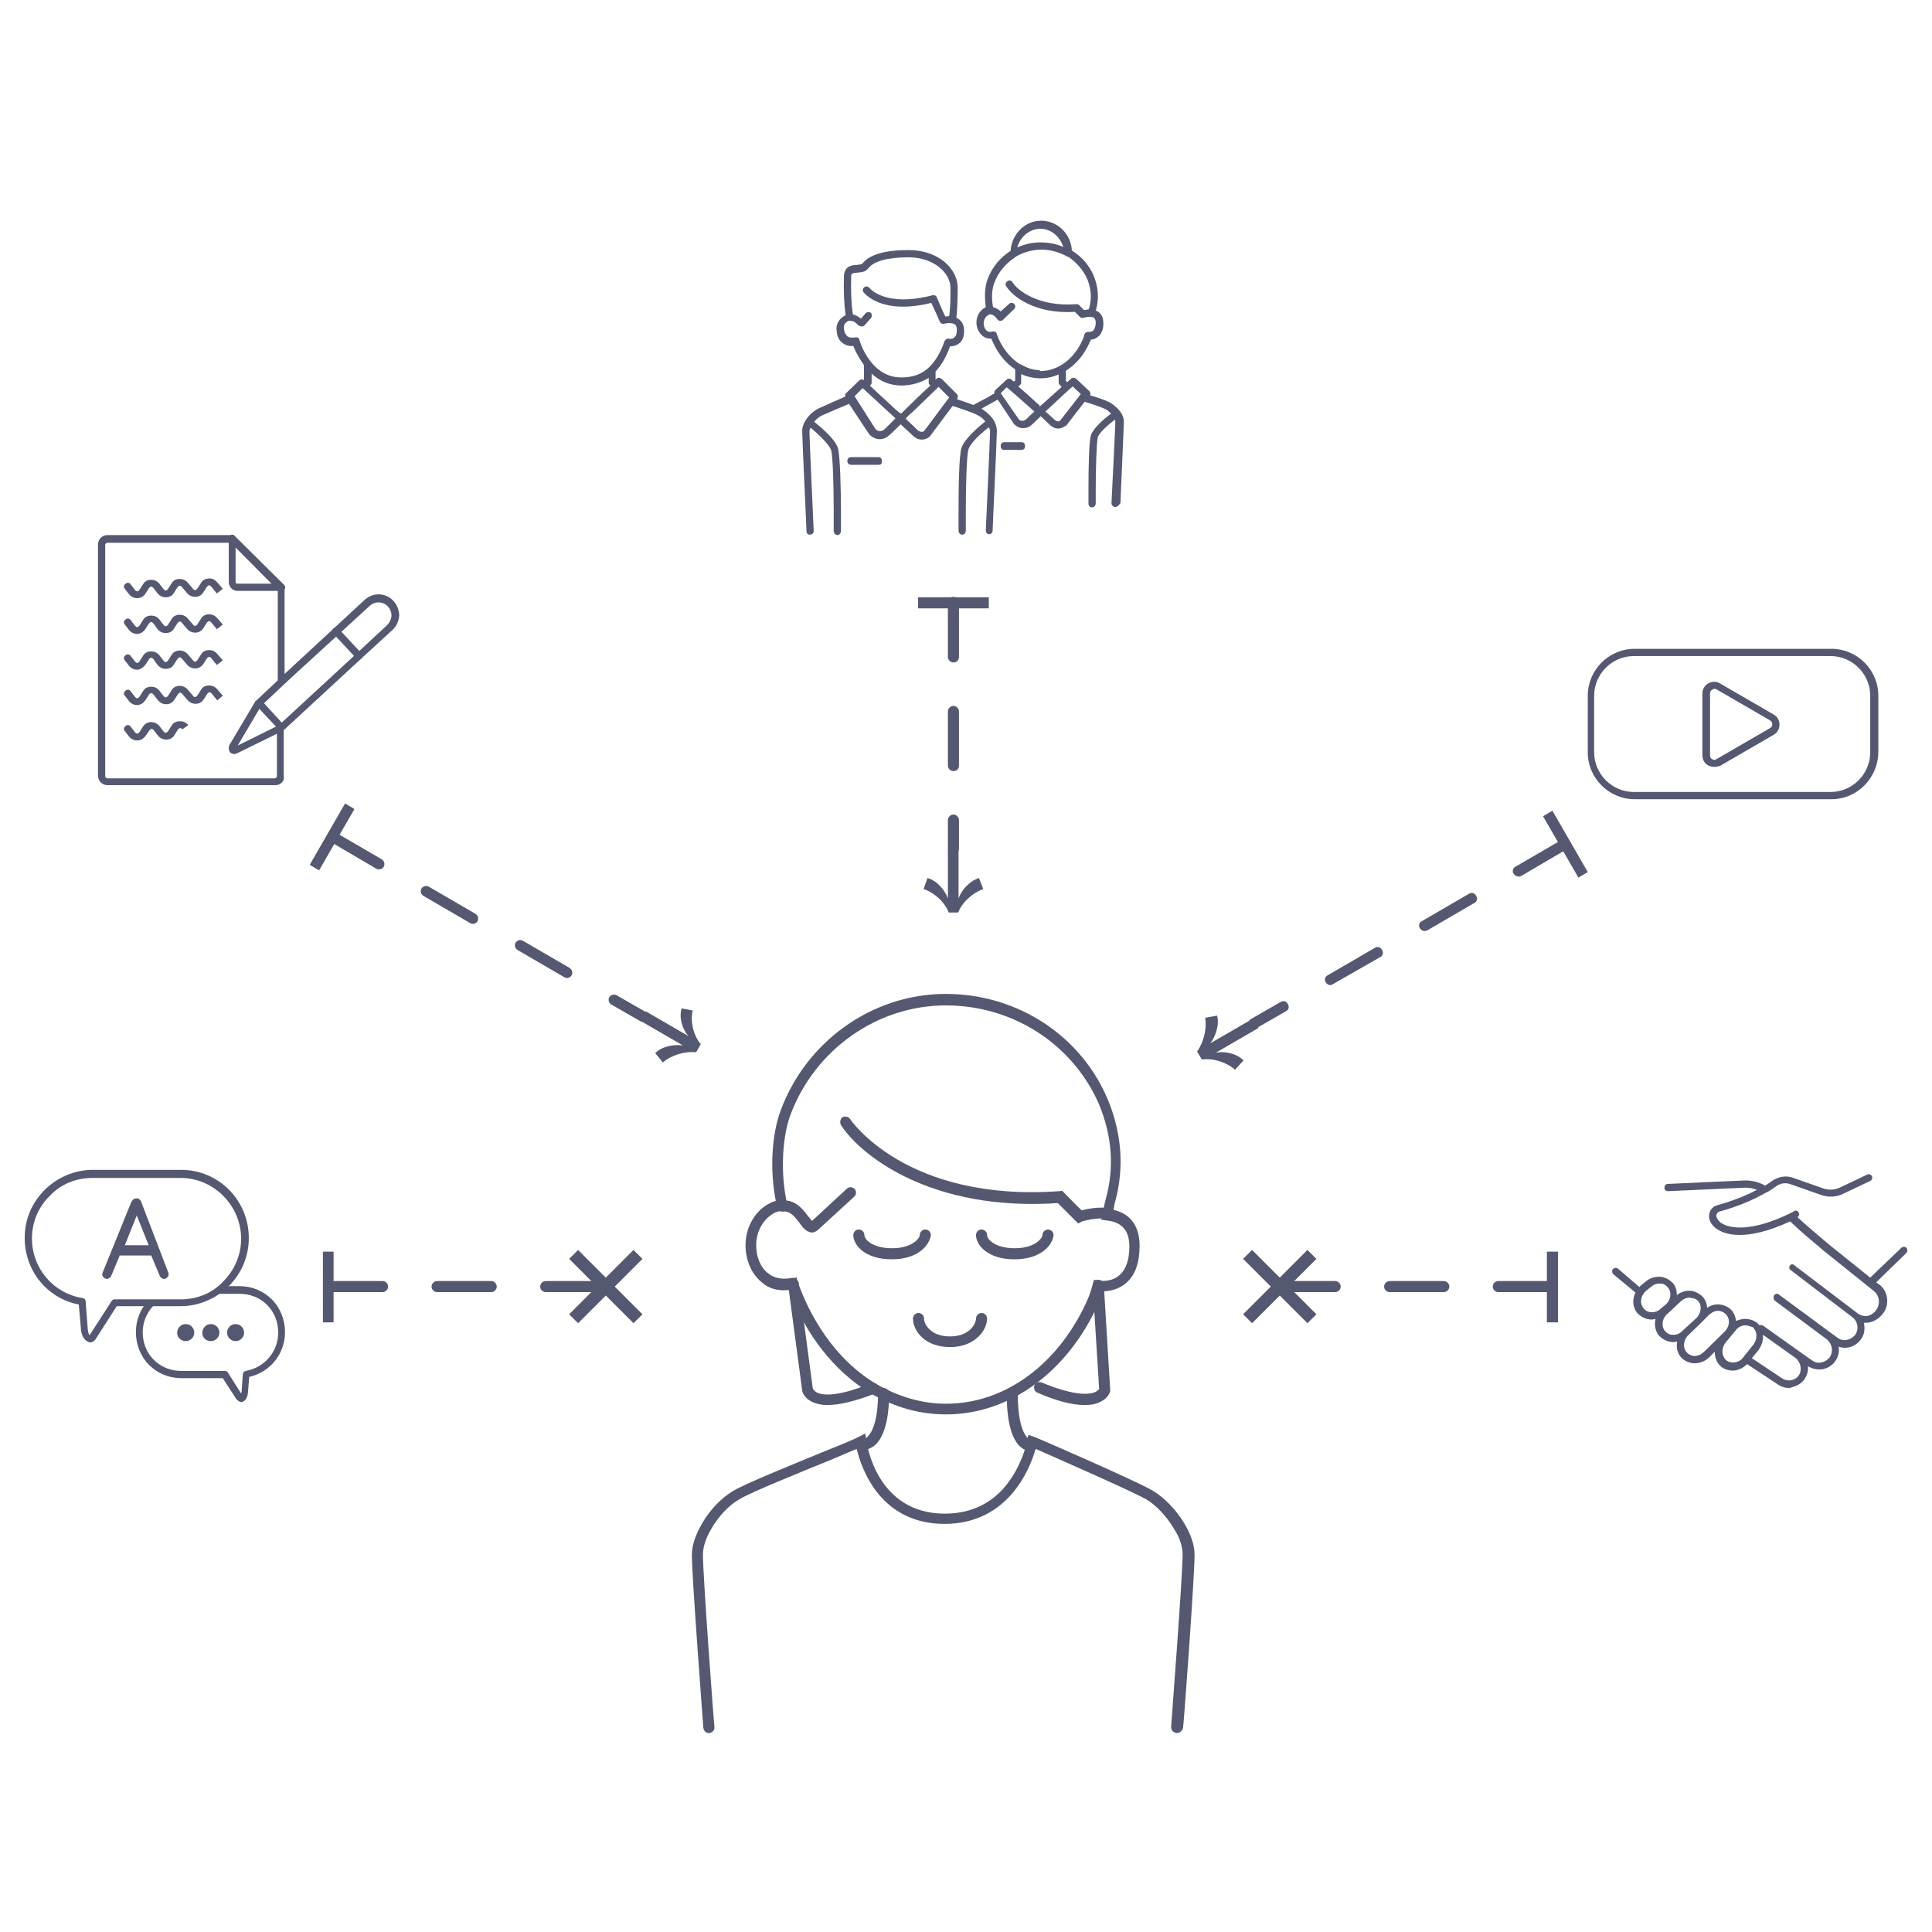 <?xml version="1.0" encoding="utf-8"?>
<!-- Generator: Adobe Illustrator 24.3.0, SVG Export Plug-In . SVG Version: 6.00 Build 0)  -->
<svg version="1.1" id="Layer_1" xmlns="http://www.w3.org/2000/svg" xmlns:xlink="http://www.w3.org/1999/xlink" x="0px" y="0px"
	 viewBox="0 0 453.5 453.5" style="enable-background:new 0 0 453.5 453.5;" xml:space="preserve">
<style type="text/css">
	.st0{fill:#545871;}
</style>
<path class="st0" d="M261.8,119C261.7,119,261.7,119,261.8,119c-0.5,0-0.9-0.4-0.9-0.9c0-0.2,0.9-17.7,0.9-19c0-0.2,0-0.3-0.1-0.6
	c-1.6,1.2-3.7,3.1-4,4.1c-0.3,1.1-0.5,7.4-0.5,12.2c0,1.3,0,2.5,0,3.4c0,0.4-0.3,0.9-0.9,0.9c-0.4,0-0.8-0.3-0.8-0.9
	c0-0.2,0-1.6,0-3.7c0-4.3,0.1-11,0.6-12.4c0.6-1.7,3.3-4,4.7-5c-0.4-0.4-0.9-0.9-1.4-1.1c-1-0.5-3.5-1.3-4.8-1.7l-4.4,5.7L250,100
	c-0.6,0.5-2.1,1.2-3.7-0.4c-0.3-0.3-1.2-1.1-2-1.9c-0.9,0.9-1.6,1.5-2,1.9c-0.8,0.8-1.6,0.9-2.2,0.9c-1.2,0-2-0.9-2-0.9l-0.1-0.1
	l-3.8-5.7c-0.5,0.3-1.3,0.7-2,1.1c-1.2,0.7-2.5,1.4-3.1,1.7c-0.4,0.2-0.9,0-1.1-0.4c-0.2-0.4,0-0.9,0.4-1.1c0.6-0.3,1.9-1,3-1.6
	c0.8-0.4,1.4-0.9,2-1.1c-0.1-0.3,0-0.6,0.3-0.9l2.6-2.4c0.3-0.3,0.8-0.3,1.1,0l0.6,0.5l0.3-0.3v-2.6c-2.5-1.6-4.4-4.2-5.6-7.2
	c0,0,0,0-0.1,0c-0.9,0-1.6-0.3-2-0.7c-0.8-0.7-1.4-1.8-1.4-3.1c0-1.6,0.9-3,2.2-3.6c-0.3-2.2-0.3-4.7,0.4-6.5c1-2.8,3-5.2,5.4-6.7
	c0.3-4,3.4-7.1,7.2-7.1s7,3.1,7.2,7c2.3,1.4,4.2,3.6,5.2,6.1c1,2.6,1.2,5.1,0.5,7.7c0,0.1,0,0.2-0.1,0.3c1.2,0.4,1.8,1.5,1.8,3
	c0,1.4-0.4,2.4-1.2,3.1c-0.6,0.5-1.2,0.7-1.7,0.7c-0.1,0.2-0.2,0.4-0.3,0.6c-1.3,3-3.3,5.3-5.6,6.7v2.4l0.3,0.3l0.9-0.8
	c0.3-0.3,0.8-0.3,1.2,0l3.1,2.9c0.3,0.3,0.3,0.7,0.2,1c1.4,0.4,3.5,1.1,4.5,1.6c0.9,0.5,2,1.4,2.6,2.3c0.6,0.8,0.8,1.6,0.8,2.3
	c0,1.4-0.8,18.4-0.8,19.1C262.6,118.6,262.3,119,261.8,119z M245.4,96.6c0.9,0.8,1.6,1.4,2,1.8c0.7,0.7,1.2,0.5,1.4,0.4l4.9-6.3
	l-1.9-1.8l-1.9,1.7C248.6,93.6,246.9,95.2,245.4,96.6z M239.2,98.5c0.1,0.1,0.4,0.3,0.8,0.3c0.3,0,0.6-0.2,0.9-0.4
	c0.3-0.3,1-1,1.9-1.8c-2-1.8-4.4-3.9-5.9-5.2l-0.6-0.5l-1.4,1.4L239.2,98.5z M244.1,95.4L244.1,95.4c1.6-1.4,3.3-3,4.8-4.3l0.3-0.3
	l-0.4-0.4c-0.2-0.2-0.3-0.4-0.3-0.6v-1.9c-1.4,0.6-2.8,0.9-4.2,0.9c-1.6,0-3.1-0.3-4.6-1v2c0,0.3-0.1,0.4-0.3,0.6l-0.4,0.3
	c1.3,1.1,3.1,2.7,4.7,4.2c0.1,0,0.1,0.1,0.2,0.1l0.1,0.1C243.9,95.3,244,95.3,244.1,95.4z M243.9,87.1c0.1,0,0.2,0,0.3,0
	c4.2,0,8-2.9,10-7.5c0.1-0.3,0.2-0.5,0.3-0.9v-0.1c0.1-0.3,0.3-0.5,0.5-0.6c0.2-0.1,0.4-0.1,0.6-0.1s0.7,0,1-0.3
	c0.4-0.4,0.6-1.2,0.6-1.8c0-0.9-0.3-1.4-1.2-1.4c-0.8-0.1-1.7,0.2-1.7,0.2c-0.3,0.1-0.6,0-0.8-0.2c0,0-0.7-0.7-1.2-1.2
	c-9.4,0.6-14.7-3.7-16.1-6c-0.3-0.4-0.2-0.9,0.3-1.2c0.4-0.3,0.9-0.2,1.2,0.3c1,1.7,5.9,5.8,15,5.1c0.3,0,0.5,0.1,0.7,0.3
	c0.3,0.3,0.8,0.9,1.1,1.1c0.3-0.1,0.7-0.1,1.1-0.2c0-0.2,0.1-0.3,0.1-0.4c0.6-2.2,0.4-4.4-0.4-6.5c-0.9-2.2-2.6-4.1-4.5-5.4
	c-0.3,0-0.5-0.2-0.7-0.3c-1.7-0.9-3.7-1.4-5.7-1.4c-2.1,0-4.1,0.6-5.9,1.6c-0.1,0.1-0.2,0.1-0.2,0.2c-2.2,1.4-4,3.5-4.9,6
	c-0.6,1.5-0.7,3.7-0.3,5.7c0.8,0.2,1.4,0.6,1.8,1l2-1.8c0.3-0.3,0.9-0.3,1.2,0.1c0.3,0.3,0.3,0.9-0.1,1.2l-2.6,2.5
	c-0.2,0.2-0.5,0.3-0.8,0.2c-0.3-0.1-0.5-0.3-0.6-0.5c0,0-0.6-0.9-1.4-1c-0.1,0-0.3,0-0.3,0c-0.1,0-0.2,0-0.2,0.1
	c-0.7,0.3-1.2,1.1-1.2,2c0,0.7,0.3,1.4,0.7,1.7c0.3,0.3,0.7,0.3,1.1,0.3c0.1,0,0.2-0.1,0.3-0.1c0.3-0.1,0.8,0.1,0.9,0.4
	c0.1,0.1,0.1,0.2,0.1,0.3c1.1,3.1,3.1,5.5,5.4,7c0,0,0,0,0.1,0c0,0,0,0,0.1,0c1.4,0.9,3,1.4,4.6,1.4
	C243.9,87.1,243.9,87.1,243.9,87.1z M244.2,53.7c-2.5,0-4.8,1.9-5.4,4.4c1.7-0.8,3.5-1.2,5.4-1.2c1.9,0,3.7,0.3,5.4,1.1
	C248.8,55.5,246.7,53.7,244.2,53.7z M239.8,105.6h-4.1c-0.5,0-0.8-0.3-0.8-0.9c0-0.5,0.3-0.9,0.8-0.9h4.1c0.5,0,0.8,0.3,0.8,0.9
	C240.7,105.3,240.2,105.6,239.8,105.6z"/>
<path class="st0" d="M232.2,125.4c-0.5,0-0.8-0.4-0.8-0.9c0-0.3,1-21.6,1-23.3c0-0.3-0.1-0.6-0.3-0.9c-1.7,1.3-4.4,3.7-4.8,5.3
	c-0.4,1.4-0.6,8.5-0.6,14.7c0,1.5,0,3.1,0,4.3c0,0.4-0.3,0.9-0.8,0.9c-0.4,0-0.9-0.3-0.9-0.9c0-0.5,0-2.3,0-4.5
	c0-5.3,0.1-13.3,0.7-15c0.7-2.1,4.1-5,5.6-6.2c-0.6-0.7-1.3-1.2-1.9-1.5c-1.2-0.6-4.4-1.7-5.8-2.1l-5.3,7.1l-0.1,0.1
	c-0.7,0.6-2.4,1.4-4.2-0.5c-0.3-0.3-1.3-1.2-2.6-2.4c-1.1,1.1-2,2-2.5,2.4c-0.8,0.8-1.6,1.1-2.5,1.1c-1.4-0.1-2.2-1-2.3-1.1
	l-0.1-0.1l-4.7-7.1c-1.4,0.6-5,2.1-6.3,2.7c-0.7,0.3-1.4,0.9-1.9,1.5c1.5,1.2,4.9,4,5.6,6.2c0.5,1.8,0.7,9.8,0.7,15c0,2.2,0,4,0,4.5
	c0,0.4-0.4,0.9-0.8,0.9c-0.4,0-0.9-0.4-0.9-0.9c0-1.4,0-2.8,0-4.3c0-6.2-0.2-13.3-0.6-14.7c-0.5-1.5-3.2-3.9-4.8-5.3
	c-0.2,0.3-0.3,0.7-0.3,0.9c0,1.7,1,23.1,1,23.3c0,0.5-0.3,0.9-0.9,0.9c-0.5,0-0.8-0.3-0.8-0.9c0-0.9-1-21.7-1-23.4
	c0-0.9,0.3-1.8,0.9-2.7c0.8-1.2,2-2.2,3.1-2.7c1.3-0.6,4.5-2,6.1-2.7c-0.1-0.3,0-0.7,0.3-0.9l3-2.9c0.3-0.3,0.8-0.3,1.1-0.1v-3.5
	c-0.9-1.3-1.8-2.7-2.5-4.5c-0.9,0.1-1.7-0.1-2.4-0.6c-0.9-0.6-1.4-1.5-1.5-2.9c-0.3-1.6,0.7-3.1,2.1-3.7c-0.4-2.8-0.5-5.9-0.4-9.2
	c0.1-2.4,2-2.6,2.9-2.6c0.7-0.1,1.1-0.1,1.4-0.3c1.6-2.1,5.2-3.2,10.9-3.2c7.1,0,11.5,4.5,11.5,8.8c0,2.6-0.1,4.9-0.3,7.1
	c1.1,0.5,1.8,1.5,1.8,3s-0.4,2.5-1.3,3.1c-0.7,0.5-1.4,0.6-2,0.6c-0.9,2.5-2,4.4-3.4,5.9v1.9l0.2-0.2c0.3-0.3,0.8-0.3,1.2,0l3.6,3.6
	c0.3,0.3,0.3,0.8,0.1,1.1l-0.1,0.1c1.5,0.5,4.2,1.4,5.4,2c1.1,0.6,2.3,1.6,3.1,2.7c0.6,0.9,0.9,1.9,0.9,2.7c0,1.7-1,22.5-1,23.4
	C233,125.1,232.6,125.4,232.2,125.4z M212.6,98.3c1.3,1.2,2.1,2,2.5,2.4c0.9,0.9,1.5,0.7,1.8,0.5l5.9-7.9l-2.5-2.5l-0.3,0.3
	c-1.3,1.3-3.7,3.6-6,5.8c-0.1,0.1-0.2,0.2-0.3,0.2c-0.2,0.2-0.3,0.3-0.4,0.4c-0.1,0.1-0.1,0.1-0.2,0.2c0,0,0,0-0.1,0.1l-0.1,0.1
	l-0.1,0.1C212.7,98.1,212.7,98.2,212.6,98.3z M205.5,100.7c0.1,0.1,0.5,0.5,1.1,0.5c0.4,0,0.8-0.2,1.2-0.6c0.4-0.4,1.3-1.3,2.4-2.4
	c-2.8-2.6-6.4-5.9-7.7-7.1l-1.9,1.9L205.5,100.7z M211.3,96.9c0.1,0.1,0.1,0.1,0.2,0.2c2.3-2.3,5.1-5,6.9-6.6l-0.1-0.1
	c-0.2-0.2-0.3-0.3-0.3-0.6v-1.1c-1.8,1.1-3.8,1.7-6.2,1.8h-0.1c-2.6,0-5.1-0.9-7.1-2.8v2.1c0,0.3-0.1,0.4-0.3,0.6l-0.1,0.1
	c1.4,1.4,3.9,3.6,6.1,5.7l0.1,0.1c0.1,0,0.1,0.1,0.2,0.1l0.1,0.1c0,0,0.1,0,0.1,0.1c0.1,0.1,0.1,0.1,0.2,0.2
	C211.2,96.9,211.2,96.9,211.3,96.9C211.2,96.9,211.2,96.9,211.3,96.9z M204.4,84.9c2,2.5,4.4,3.7,7.2,3.7c2.7,0,4.9-0.8,6.6-2.5
	c1.4-1.4,2.6-3.4,3.5-6c0.2-0.4,0.6-0.7,1-0.6c0,0,0.8,0.2,1.3-0.3c0.5-0.3,0.6-1.2,0.6-1.8c0-0.9-0.3-1.4-1.2-1.5
	c-0.8-0.2-1.8,0.1-1.8,0.1c-0.4,0.1-0.8-0.1-1-0.5c0,0-1.2-2.8-2-4.4c-11.8,2.9-15.7-2.3-15.9-2.5c-0.3-0.3-0.2-0.9,0.2-1.2
	c0.3-0.3,0.9-0.2,1.2,0.2c0.1,0.1,3.7,4.6,14.8,1.7c0.4-0.1,0.9,0.1,1,0.5c0.5,1.1,1.4,3.4,2,4.5c0.3,0,0.6-0.1,0.9-0.1
	c0.3-2,0.3-4.2,0.3-6.7c0-3.4-3.9-7.1-9.8-7.1c-5,0-8.2,0.9-9.5,2.6c-0.7,0.9-1.7,0.9-2.6,1c-1.2,0.1-1.4,0.2-1.4,0.9
	c-0.1,3.2,0,6.2,0.4,8.9c0.8,0.2,1.4,0.6,1.9,1l1.1-1.3c0.3-0.3,0.9-0.3,1.2-0.1c0.3,0.3,0.3,0.9,0.1,1.2l-1.5,1.7
	c-0.3,0.3-0.6,0.4-0.8,0.3c-0.3,0-0.7-0.2-0.9-0.4c-0.2-0.3-0.9-0.9-1.7-0.9c-0.1,0-0.2,0-0.3,0c-0.7,0.2-1.4,0.9-1.2,1.9
	c0.1,0.9,0.4,1.4,0.9,1.8c0.4,0.3,1,0.3,1.8,0.2c0.4-0.1,0.9,0.2,0.9,0.5C202.4,82,203.4,83.6,204.4,84.9z M206.2,109.1h-6.4
	c-0.5,0-0.9-0.3-0.9-0.9c0-0.5,0.3-0.9,0.9-0.9h6.4c0.5,0,0.8,0.3,0.8,0.9C207.1,108.8,206.8,109.1,206.2,109.1z"/>
<path class="st0" d="M276.2,406.8L276.2,406.8c-0.8-0.1-1.3-0.7-1.3-1.4c0-0.3,2.7-35.4,2.7-40.5c0-1.9-0.7-4-2-6
	c-1.7-2.9-4.2-5.6-6.6-7c-3.6-2-20.9-9.6-25.9-11.8c-1.3,4.5-6.3,17.6-21.4,17.6c-15,0-19.5-12.9-20.6-17.6
	c-1.4,0.6-3.4,1.4-5.9,2.5c-7.6,3.1-19,7.7-21.6,9.3c-2.5,1.4-5,4.1-6.6,6.9c-1.3,2.2-2,4.3-2,6.1c0,5.1,2.6,40.1,2.7,40.5
	c0.1,0.7-0.5,1.3-1.2,1.4c-0.7,0.1-1.3-0.5-1.4-1.2c-0.1-1.4-2.7-35.5-2.7-40.6c0-2.3,0.9-4.8,2.4-7.4c1.8-3.2,4.7-6.2,7.6-7.8
	c2.7-1.6,13.8-6.1,21.8-9.4c3.6-1.4,6.6-2.7,7.3-3.1l1.6-0.8l0.3,1.8c0.1,0.7,2.4,17,18.4,17c6.7,0,12.1-2.9,15.7-8.5
	c2.8-4.3,3.6-8.5,3.6-8.6l0.3-1.4l1.4,0.5c0.9,0.3,23.4,10.1,27.6,12.5c2.8,1.6,5.7,4.6,7.6,7.8c1.5,2.5,2.4,5,2.4,7.4
	c0,5.2-2.5,39.2-2.7,40.6C277.5,406.3,276.9,406.8,276.2,406.8z"/>
<path class="st0" d="M241.9,340.6c-0.4,0-1.4-0.1-2.4-1c-2.1-1.9-3.2-6.1-3.2-12.6c0-0.7,0.6-1.3,1.3-1.3c0.7,0,1.3,0.6,1.3,1.3
	c0,10.6,3.1,11,3.1,11l0.1,1.3l0.2,1.3C242,340.6,241.9,340.6,241.9,340.6z"/>
<path class="st0" d="M202.3,340.4c-0.2,0-0.3,0-0.3,0c-0.7-0.1-1.2-0.8-1.1-1.4c0.1-0.7,0.8-1.2,1.4-1.1c0.1,0,0.7,0,1.3-0.6
	c0.9-0.9,2.5-3.3,2.5-10.2c0-0.7,0.6-1.3,1.3-1.3c0.7,0,1.3,0.6,1.3,1.3c0,6.1-1.2,10.3-3.4,12.2C204,340.3,202.8,340.4,202.3,340.4
	z"/>
<path class="st0" d="M222.1,332c-6.3,0-12.3-1.7-18-5.1c-8.3-5.1-15-13.6-18.9-24.1c-2.5,0.3-4.8-0.3-6.5-1.9
	c-2.3-1.9-3.7-5.1-3.7-8.6c0-4.4,2.4-8.4,6-10c0.3-0.2,0.7-0.3,1.1-0.4c-1.4-7.1-1-15.4,1.1-21.1c6-16.4,21.6-27.5,38.8-27.5
	c16.9,0,32,9.9,38.2,25.2c3.1,7.7,3.7,15.6,1.6,23.4c-0.2,0.6-0.3,1.4-0.4,2.1c4,0.9,6.1,3.9,6.1,8.4c0,3.9-1,6.9-3.1,8.7
	c-1.9,1.7-4.2,2-5.6,2c-0.3,0.9-0.6,1.8-0.9,2.7C250.7,322,237,332,222.1,332z M187,299.9l0.3,1.2c0,0.1,0.1,0.2,0.1,0.3l0.1,0.2
	c3.7,10,10,18.3,17.9,23.1c5.3,3.1,10.9,4.8,16.7,4.8c13.9,0,26.6-9.4,33.3-24.7c0.5-1.2,0.8-2.3,1.1-3.3l0.3-1.1l1.2,0.2
	c0.7,0.1,3,0.3,4.8-1.3c1.5-1.3,2.3-3.6,2.3-6.7c0-3.7-1.7-5.7-5.2-6.1l-1.4-0.2l0.3-1.4c0.3-1.4,0.5-2.5,0.8-3.6
	c2-7.3,1.4-14.6-1.5-21.8C252,245.2,237.9,236,222,236c-16.1,0-30.8,10.4-36.5,25.8c-2,5.5-2.3,14.2-0.7,20.9l0.3,1.4l-1.5,0.1
	c-0.6,0.1-1.1,0.2-1.6,0.4c-2.7,1.3-4.5,4.3-4.5,7.7c0,2.7,1,5.2,2.7,6.5c1.4,1.2,3.3,1.6,5.5,1.2L187,299.9z"/>
<path class="st0" d="M253.1,287.2l-0.5-0.5c-0.1-0.1-2.5-2.5-4.3-4.3c-29.7,2-46.2-11.1-50.9-18.3c-0.3-0.6-0.2-1.4,0.3-1.8
	c0.6-0.4,1.4-0.2,1.8,0.3c0.1,0.2,13.1,19.6,49.2,17l0.6-0.1l0.4,0.4c1.4,1.4,3.2,3.3,4.2,4.2c1.3-0.3,3.8-0.9,6.5-0.5
	c0.7,0.1,1.2,0.8,1.1,1.4c-0.1,0.7-0.8,1.2-1.4,1.1c-3-0.4-6,0.6-6.1,0.6L253.1,287.2z"/>
<path class="st0" d="M190.7,289.3c-0.1,0-0.2,0-0.3,0c-1.2-0.2-1.9-1.1-2.7-2.2c-1.3-1.7-2.3-2.9-3.9-2.7c-0.7,0.1-1.4-0.4-1.4-1.2
	c-0.1-0.7,0.4-1.4,1.2-1.4c3.1-0.3,4.9,2.1,6.1,3.7c0.3,0.3,0.7,0.9,0.9,1.1l8.2-7.6c0.5-0.5,1.4-0.4,1.8,0.1
	c0.5,0.5,0.4,1.4-0.1,1.8l-8.4,7.7C191.6,289.1,191,289.3,190.7,289.3z"/>
<path class="st0" d="M194.2,329.8c-1.4,0-2.7-0.3-3.7-0.8c-1.8-0.9-2.2-2.4-2.2-2.5v-0.1l-3.3-24.8c-0.1-0.7,0.4-1.4,1.1-1.4
	c0.7-0.1,1.4,0.4,1.4,1.1l3.3,24.7c0.1,0.1,0.3,0.5,1,0.9c1.3,0.6,4.7,1.1,12.6-2.2c0.7-0.3,1.4,0,1.7,0.7c0.3,0.7,0,1.4-0.7,1.7
	C200.8,328.9,197.1,329.8,194.2,329.8z"/>
<path class="st0" d="M254.6,329.8c-2.9,0-6.5-0.9-11.1-2.9c-0.7-0.3-0.9-1-0.7-1.7c0.3-0.7,1-0.9,1.7-0.7c8.1,3.4,11.5,2.8,12.7,2.2
	c0.5-0.3,0.8-0.6,0.8-0.7l-1.5-24.2c-0.1-0.7,0.5-1.3,1.2-1.4c0.7-0.1,1.3,0.5,1.4,1.2l1.5,24.7v0.2c0,0.2-0.4,1.6-2.2,2.5
	C257.3,329.6,256,329.8,254.6,329.8z"/>
<path class="st0" d="M209.3,295.6c-6.2,0-9-3.3-9-5.7c0-0.7,0.6-1.3,1.3-1.3c0.7,0,1.3,0.6,1.3,1.3c0,1.1,2,3.1,6.5,3.1
	c4.8,0,6.5-2.4,6.5-3.1c0-0.7,0.6-1.3,1.3-1.3c0.7,0,1.3,0.6,1.3,1.3C218.2,292.3,215.5,295.6,209.3,295.6z"/>
<path class="st0" d="M223,316.2c-6,0-8.7-3.9-8.7-6.7c0-0.7,0.6-1.3,1.3-1.3c0.7,0,1.3,0.6,1.3,1.3c0,1.3,1.5,4.2,6.1,4.2
	c4.7,0,6.1-3.1,6.1-4.2c0-0.7,0.6-1.3,1.3-1.3c0.7,0,1.3,0.6,1.3,1.3C231.7,312.2,228.9,316.2,223,316.2z"/>
<path class="st0" d="M238.1,295.6c-6.2,0-9-3.3-9-5.7c0-0.7,0.6-1.3,1.3-1.3c0.7,0,1.3,0.6,1.3,1.3c0,1.1,2,3.1,6.5,3.1
	c4.8,0,6.5-2.4,6.5-3.1c0-0.7,0.6-1.3,1.3-1.3c0.7,0,1.3,0.6,1.3,1.3C247.1,292.3,244.3,295.6,238.1,295.6z"/>
<path class="st0" d="M64.7,184.3H25.2c-1.2,0-2.2-1-2.2-2.2v-54.3c0-1.2,1-2.2,2.2-2.2h29.1c0.3,0,0.4,0.1,0.6,0.3l11.6,11.5
	c0.2,0.2,0.3,0.3,0.3,0.6v21.8c0,0.5-0.3,0.9-0.8,0.9s-0.8-0.3-0.8-0.9v-21.3l-11-11.1H25.2c-0.3,0-0.5,0.3-0.5,0.5v54.3
	c0,0.3,0.3,0.5,0.5,0.5h39.3c0.3,0,0.5-0.3,0.5-0.5v-11.6c0-0.5,0.3-0.9,0.8-0.9c0.5,0,0.8,0.3,0.8,0.9v11.6
	C66.9,183.2,65.9,184.3,64.7,184.3z"/>
<path class="st0" d="M66,138.7H55.8c-1.2,0-2.1-0.9-2.1-2.1v-10.2c0-0.3,0.2-0.7,0.5-0.8c0.3-0.2,0.7-0.1,0.9,0.2l11.6,11.5
	c0.3,0.3,0.3,0.6,0.2,0.9C66.6,138.5,66.4,138.7,66,138.7z M55.3,128.4v8.2c0,0.3,0.2,0.4,0.4,0.4H64L55.3,128.4z"/>
<path class="st0" d="M32.2,157.2c-0.7,0-1.4-0.3-1.9-0.9l-1-1.3c-0.3-0.3-0.3-0.9,0.2-1.2c0.3-0.3,0.9-0.3,1.2,0.2l1,1.3
	c0.2,0.2,0.3,0.3,0.5,0.3c0.2,0,0.3-0.1,0.5-0.3l0.9-1.4c0.4-0.7,1.1-1,1.9-1c0.7,0,1.4,0.3,1.9,0.9l1,1.3c0.2,0.2,0.3,0.3,0.5,0.3
	c0.2,0,0.3-0.1,0.5-0.3l0.9-1.4c0.4-0.7,1.1-1,1.9-1c0.7,0,1.4,0.3,1.9,0.9l1.2,1.4c0.2,0.3,0.3,0.3,0.5,0.3c0.2,0,0.3-0.1,0.5-0.3
	l0.9-1.4c0.4-0.7,1.1-1,1.9-1c0.8,0,1.4,0.3,1.9,0.9l1.3,1.5l-1.4,1.1l-1.3-1.6c-0.2-0.2-0.3-0.3-0.5-0.3c-0.2,0-0.3,0.1-0.5,0.3
	l-0.9,1.4c-0.5,0.7-1.2,1-1.9,1c-0.7,0-1.4-0.3-1.9-0.9l-1.2-1.4c-0.2-0.2-0.3-0.3-0.5-0.3c-0.2,0-0.3,0.1-0.5,0.3l-0.9,1.4
	c-0.4,0.7-1.1,1-1.9,1c-0.7,0-1.4-0.3-1.9-0.9l-1-1.4c-0.2-0.2-0.3-0.3-0.5-0.3c-0.2,0-0.3,0.1-0.5,0.3l-0.9,1.4
	C33.6,156.7,32.9,157.2,32.2,157.2z"/>
<path class="st0" d="M32.2,173.8c-0.7,0-1.4-0.3-1.9-0.9l-1-1.3c-0.3-0.3-0.3-0.9,0.2-1.2c0.3-0.3,0.9-0.3,1.2,0.2l1,1.3
	c0.2,0.2,0.3,0.3,0.5,0.3c0.2,0,0.3-0.1,0.5-0.3l0.9-1.4c0.5-0.7,1.1-1,1.9-1c0.7,0,1.4,0.3,1.9,0.9l1,1.3c0.2,0.2,0.3,0.3,0.5,0.3
	c0.2,0,0.3-0.1,0.5-0.3l0.9-1.4c0.4-0.7,1.1-1,1.9-1c0,0,0,0,0.1,0c0.7,0,1.4,0.3,1.9,0.9l-1.4,1c-0.2-0.2-0.3-0.3-0.5-0.3
	c-0.2,0-0.3,0.1-0.5,0.3l-0.9,1.4c-0.4,0.7-1.1,1-1.9,1c-0.7,0-1.4-0.3-1.9-0.9l-1-1.3c-0.2-0.2-0.3-0.3-0.5-0.3
	c-0.2,0-0.3,0.1-0.5,0.3l-0.9,1.3C33.6,173.5,32.9,173.8,32.2,173.8z"/>
<path class="st0" d="M32.2,165.5c-0.7,0-1.4-0.3-1.9-0.9l-1-1.3c-0.3-0.3-0.3-0.9,0.2-1.2c0.3-0.3,0.9-0.3,1.2,0.2l1,1.3
	c0.2,0.2,0.3,0.3,0.5,0.3c0.2,0,0.3-0.1,0.5-0.3l0.9-1.4c0.4-0.7,1.1-1,1.9-1c0.8,0,1.4,0.3,1.9,0.9l1,1.3c0.2,0.2,0.3,0.3,0.5,0.3
	c0.2,0,0.3-0.1,0.5-0.3l0.9-1.4c0.4-0.7,1.1-1,1.9-1c0.7,0,1.4,0.3,1.9,0.9l1.2,1.4c0.2,0.3,0.3,0.3,0.5,0.3c0.2,0,0.3-0.1,0.5-0.3
	l0.9-1.4c0.4-0.7,1.1-1,1.9-1c0.7,0,1.4,0.3,1.9,0.9l1.3,1.5l-1.3,1.1l-1.3-1.6c-0.2-0.2-0.3-0.3-0.5-0.3c-0.2,0-0.3,0.1-0.5,0.3
	l-0.9,1.4c-0.5,0.7-1.1,1-1.9,1c-0.7,0-1.4-0.3-1.9-0.9l-1.2-1.4c-0.2-0.2-0.3-0.3-0.5-0.3c-0.2,0-0.3,0.1-0.5,0.3l-0.9,1.4
	c-0.5,0.7-1.1,1-1.9,1c-0.7,0-1.4-0.3-1.9-0.9l-1.1-1.4c-0.2-0.2-0.3-0.3-0.5-0.3c-0.2,0-0.3,0.1-0.5,0.3l-0.9,1.4
	C33.6,165.1,32.9,165.5,32.2,165.5z"/>
<path class="st0" d="M32.2,148.8c-0.7,0-1.4-0.3-1.9-0.9l-1-1.3c-0.3-0.3-0.3-0.9,0.2-1.2c0.3-0.3,0.9-0.3,1.2,0.2l1,1.3
	c0.2,0.2,0.3,0.3,0.5,0.3c0.2,0,0.3-0.1,0.5-0.3l0.9-1.4c0.4-0.7,1.1-1,1.9-1c0.8,0,1.4,0.3,1.9,0.9l1,1.3c0.2,0.2,0.3,0.3,0.5,0.3
	c0.2,0,0.3-0.1,0.5-0.3l0.9-1.4c0.4-0.7,1.1-1,1.9-1c0.7,0,1.4,0.3,1.9,0.9l1.2,1.4c0.2,0.3,0.3,0.3,0.5,0.3c0.2,0,0.3-0.1,0.5-0.3
	l0.9-1.4c0.4-0.7,1.1-1,1.9-1c0.7,0,1.4,0.3,1.9,0.9l1.3,1.5l-1.4,1.1l-1.3-1.6c-0.2-0.2-0.3-0.3-0.5-0.3c-0.2,0-0.3,0.1-0.5,0.3
	l-0.9,1.4c-0.5,0.7-1.1,1-1.9,1c-0.7,0-1.4-0.3-1.9-0.9l-1.2-1.4c-0.2-0.3-0.3-0.3-0.5-0.3c-0.2,0-0.3,0.1-0.5,0.3l-0.9,1.4
	c-0.4,0.7-1.1,1-1.9,1c-0.7,0-1.4-0.3-1.9-0.9l-1-1.4c-0.2-0.2-0.3-0.3-0.5-0.3c-0.2,0-0.3,0.1-0.5,0.3l-0.9,1.4
	C33.6,148.4,32.9,148.8,32.2,148.8z"/>
<path class="st0" d="M32.2,140.4c-0.7,0-1.4-0.3-1.9-0.9l-1-1.3c-0.3-0.3-0.3-0.9,0.2-1.2c0.3-0.3,0.9-0.3,1.2,0.2l1,1.3
	c0.2,0.2,0.3,0.3,0.5,0.3c0.2,0,0.3-0.1,0.5-0.3l0.9-1.4c0.4-0.7,1.1-1,1.9-1c0.7,0,1.4,0.3,1.9,0.9l1,1.3c0.2,0.2,0.3,0.3,0.5,0.3
	c0.2,0,0.3-0.1,0.5-0.3l0.9-1.4c0.4-0.7,1.1-1,1.9-1c0.7,0,1.4,0.3,1.9,0.9l1.2,1.4c0.2,0.3,0.3,0.3,0.5,0.3c0.2,0,0.3-0.1,0.5-0.3
	l0.9-1.4c0.4-0.7,1.1-1,1.9-1c0.7-0.1,1.4,0.3,1.9,0.9l1.3,1.5l-1.4,1.1l-1.3-1.6c-0.2-0.2-0.3-0.3-0.5-0.3c-0.2,0-0.3,0.1-0.5,0.3
	l-0.9,1.4c-0.5,0.7-1.1,1-1.9,1c-0.7,0-1.4-0.3-1.9-0.9l-1.2-1.4c-0.2-0.3-0.3-0.3-0.5-0.3c-0.2,0-0.3,0.1-0.5,0.3l-0.9,1.4
	c-0.4,0.7-1.1,1-1.9,1c-0.7,0-1.4-0.3-1.9-0.9l-1-1.3c-0.2-0.2-0.3-0.3-0.5-0.3c-0.2,0-0.3,0.1-0.5,0.3l-0.9,1.4
	C33.6,140.1,32.9,140.4,32.2,140.4z"/>
<path class="st0" d="M84.2,154.8c-0.3,0-0.4-0.1-0.6-0.3l-5.4-5.8c-0.3-0.3-0.3-0.9,0.1-1.2c0.3-0.3,0.8-0.3,1.2,0.1l5.4,5.8
	c0.3,0.3,0.3,0.9-0.1,1.2C84.7,154.7,84.4,154.8,84.2,154.8z"/>
<path class="st0" d="M65.8,171.3c-0.3,0-0.4-0.1-0.6-0.3l-4.5-4.8c-0.3-0.3-0.3-0.8,0.1-1.2c0.3-0.3,0.8-0.3,1.2,0.1l4.4,4.8
	c0.3,0.3,0.3,0.8-0.1,1.2C66.1,171.3,66,171.3,65.8,171.3z"/>
<path class="st0" d="M55,177c-0.4,0-0.8-0.2-1-0.4c-0.3-0.4-0.4-1-0.2-1.6c0-0.1,0-0.1,0.1-0.2l6-10.1c0-0.1,0.1-0.2,0.2-0.2
	l6.8-6.4l18.7-17.3c2-1.8,4.9-1.7,6.7,0.2l0.1,0.1c0.8,0.9,1.3,2.1,1.3,3.4c-0.1,1.3-0.6,2.4-1.4,3.2l-0.1,0.1l-7.2,6.6l-18.3,16.9
	c-0.1,0.1-0.2,0.1-0.2,0.2l-10.6,5.2c-0.1,0-0.1,0-0.2,0.1C55.3,176.9,55.2,177,55,177z M61.3,165.7l-5.5,9.3l9.7-4.8l18.2-16.8
	l7.1-6.6l0.1-0.1c0.6-0.6,0.9-1.3,1-2.1c0-0.9-0.3-1.6-0.8-2.2c-1.2-1.3-3.1-1.3-4.3-0.2L68,159.4L61.3,165.7z"/>
<path class="st0" d="M151.3,239.8c-0.3,0.1-0.7,0.1-1-0.1l-6.8-3.9c-0.6-0.4-0.8-1.1-0.5-1.7c0.4-0.6,1.1-0.8,1.7-0.5l6.8,3.9
	c0.6,0.4,0.8,1.1,0.5,1.7C151.9,239.5,151.6,239.7,151.3,239.8z M133.5,229.5c-0.3,0.1-0.7,0.1-1-0.1l-11-6.4
	c-0.6-0.4-0.8-1.1-0.5-1.7c0.4-0.6,1.1-0.8,1.7-0.5l11,6.4c0.6,0.4,0.8,1.1,0.5,1.7C134,229.2,133.8,229.4,133.5,229.5z
	 M111.4,216.8c-0.3,0.1-0.7,0.1-1-0.1l-11-6.4c-0.6-0.4-0.8-1.1-0.5-1.7c0.4-0.6,1.1-0.8,1.7-0.5l11,6.4c0.6,0.4,0.8,1.1,0.5,1.7
	C112,216.5,111.7,216.7,111.4,216.8z M89.3,204c-0.3,0.1-0.7,0.1-1-0.1l-10.9-6.4c-0.6-0.4-0.8-1.1-0.5-1.7c0.4-0.6,1.1-0.8,1.7-0.5
	l11,6.4c0.6,0.4,0.8,1.1,0.5,1.7C89.9,203.8,89.6,204,89.3,204z"/>
<path class="st0" d="M81,188.6L72.7,203l2.2,1.3l8.3-14.4L81,188.6z"/>
<path class="st0" d="M162.6,237.2c-0.6,2.5,0.1,5.8,1.9,7.9l-1.1,1.9c-2.7-0.3-5.9,0.7-7.8,2.4l-1.8-2.2c1.7-1.7,4.6-2.1,6.5-1.8
	l-10-5.8l1.3-2.2l10,5.8c-1.3-1.4-2.3-4.2-1.6-6.5L162.6,237.2z"/>
<path class="st0" d="M294.1,241.4c-0.3-0.1-0.6-0.3-0.8-0.6c-0.4-0.6-0.2-1.4,0.5-1.7l6.8-3.9c0.6-0.4,1.4-0.2,1.7,0.5
	c0.4,0.6,0.2,1.4-0.5,1.7l-6.8,3.9C294.8,241.5,294.5,241.5,294.1,241.4z M312,231.2c-0.3-0.1-0.6-0.3-0.8-0.6
	c-0.4-0.6-0.2-1.4,0.5-1.7l11-6.4c0.6-0.4,1.4-0.2,1.7,0.5c0.4,0.6,0.2,1.4-0.5,1.7l-11,6.3C312.6,231.2,312.3,231.3,312,231.2z
	 M334.1,218.5c-0.3-0.1-0.6-0.3-0.8-0.6c-0.4-0.6-0.2-1.4,0.5-1.7l11-6.4c0.6-0.4,1.4-0.2,1.7,0.5c0.4,0.6,0.2,1.4-0.5,1.7l-11,6.4
	C334.8,218.5,334.4,218.6,334.1,218.5z M356.1,205.7c-0.3-0.1-0.6-0.3-0.8-0.6c-0.4-0.6-0.2-1.4,0.5-1.7l11-6.4
	c0.6-0.4,1.4-0.2,1.7,0.5c0.4,0.6,0.2,1.4-0.5,1.7l-10.9,6.4C356.8,205.8,356.5,205.8,356.1,205.7z"/>
<path class="st0" d="M364.4,190.3l-2.2,1.3l8.3,14.4l2.2-1.3L364.4,190.3z"/>
<path class="st0" d="M289.9,251.1c-1.9-1.7-5.1-2.8-7.8-2.4l-1.1-1.9c1.6-2.2,2.3-5.4,1.9-7.9l2.8-0.5c0.6,2.3-0.5,5.1-1.6,6.5
	l10-5.8l1.3,2.2l-10,5.8c1.9-0.4,4.8,0.1,6.5,1.8L289.9,251.1z"/>
<path class="st0" d="M223.8,200.5c-0.7,0-1.3-0.6-1.3-1.3v-6.7c0-0.7,0.6-1.3,1.3-1.3c0.7,0,1.3,0.6,1.3,1.3v6.7
	C225.1,199.9,224.6,200.5,223.8,200.5z M223.8,181c-0.7,0-1.3-0.6-1.3-1.3V167c0-0.7,0.6-1.3,1.3-1.3c0.7,0,1.3,0.6,1.3,1.3v12.8
	C225.1,180.4,224.6,181,223.8,181z M223.8,155.5c-0.7,0-1.3-0.6-1.3-1.3v-12.8c0-0.7,0.6-1.3,1.3-1.3c0.7,0,1.3,0.6,1.3,1.3v12.8
	C225.1,154.9,224.6,155.5,223.8,155.5z"/>
<path class="st0" d="M232.1,140.2h-16.6v2.6h16.6V140.2z"/>
<path class="st0" d="M230.8,208.7c-2.4,0.8-4.9,3-5.9,5.5h-2.2c-1-2.6-3.6-4.8-5.9-5.5l0.9-2.6c2.3,0.6,4.2,3,4.8,4.8v-11.5h2.5
	v11.5c0.6-1.8,2.5-4.1,4.8-4.8L230.8,208.7z"/>
<path class="st0" d="M429.9,187.6h-46.2c-6,0-11-4.9-11-11v-13.3c0-6,4.9-11,11-11h46.2c6,0,11,4.9,11,11v13.3
	C440.8,182.7,435.9,187.6,429.9,187.6z M383.5,154c-5.1,0-9.3,4.2-9.3,9.3v13.3c0,5.1,4.2,9.3,9.3,9.3h46.2c5.1,0,9.3-4.2,9.3-9.3
	v-13.3c0-5.1-4.2-9.3-9.3-9.3H383.5z"/>
<path class="st0" d="M402.4,180c-0.5,0-0.9-0.1-1.4-0.3c-0.9-0.5-1.4-1.4-1.4-2.4v-14.5c0-1,0.5-1.9,1.4-2.4c0.9-0.5,1.9-0.5,2.7,0
	l12.6,7.3c0.9,0.5,1.4,1.4,1.4,2.4c0,1-0.5,1.9-1.4,2.4l-12.6,7.3C403.3,179.9,402.9,180,402.4,180z M402.4,161.7
	c-0.3,0-0.4,0.1-0.5,0.2c-0.2,0.1-0.5,0.3-0.5,0.9v14.5c0,0.5,0.3,0.9,0.5,0.9c0.2,0.1,0.6,0.3,1,0l12.6-7.3
	c0.5-0.3,0.5-0.7,0.5-0.9c0-0.3-0.1-0.6-0.5-0.9l-12.6-7.3C402.8,161.7,402.6,161.7,402.4,161.7z"/>
<path class="st0" d="M364.4,303.3h-12.7c-0.7,0-1.3-0.6-1.3-1.3c0-0.7,0.6-1.3,1.3-1.3h12.7c0.7,0,1.3,0.6,1.3,1.3
	C365.7,302.7,365.1,303.3,364.4,303.3z M338.9,303.3h-12.7c-0.7,0-1.3-0.6-1.3-1.3c0-0.7,0.6-1.3,1.3-1.3h12.7
	c0.7,0,1.3,0.6,1.3,1.3C340.2,302.7,339.6,303.3,338.9,303.3z M313.4,303.3h-12.7c-0.7,0-1.3-0.6-1.3-1.3c0-0.7,0.6-1.3,1.3-1.3
	h12.7c0.7,0,1.3,0.6,1.3,1.3C314.7,302.7,314.1,303.3,313.4,303.3z"/>
<path class="st0" d="M365.7,293.8h-2.6v16.6h2.6V293.8z"/>
<path class="st0" d="M140.8,303.3h-12.7c-0.7,0-1.3-0.6-1.3-1.3c0-0.7,0.6-1.3,1.3-1.3h12.7c0.7,0,1.3,0.6,1.3,1.3
	C142.1,302.7,141.5,303.3,140.8,303.3z M115.3,303.3h-12.7c-0.7,0-1.3-0.6-1.3-1.3c0-0.7,0.6-1.3,1.3-1.3h12.7
	c0.7,0,1.3,0.6,1.3,1.3C116.6,302.7,116,303.3,115.3,303.3z M89.8,303.3H77.1c-0.7,0-1.3-0.6-1.3-1.3c0-0.7,0.6-1.3,1.3-1.3h12.7
	c0.7,0,1.3,0.6,1.3,1.3C91.1,302.7,90.5,303.3,89.8,303.3z"/>
<path class="st0" d="M78.3,293.8h-2.5v16.6h2.5V293.8z"/>
<path class="st0" d="M150.8,295.5l-6.5,6.5l6.5,6.5l-2.1,2.1l-6.5-6.5l-6.5,6.5l-2.1-2.1l6.5-6.5l-6.5-6.5l2.1-2.1l6.5,6.5l6.5-6.5
	L150.8,295.5z"/>
<path class="st0" d="M309,295.5l-6.5,6.5l6.5,6.5l-2.1,2.1l-6.5-6.5l-6.5,6.5l-2.1-2.1l6.5-6.5l-6.5-6.5l2.1-2.1l6.5,6.5l6.5-6.5
	L309,295.5z"/>
<path class="st0" d="M29.3,292.3l2.8-7l2.8,7H29.3z M33.1,282c0-0.1-0.1-0.2-0.2-0.3c0,0,0-0.1-0.1-0.1l-0.1-0.1
	c-0.1-0.1-0.2-0.1-0.3-0.2c-0.1,0-0.1,0-0.2,0c-0.1,0-0.2,0-0.3,0s-0.2,0-0.3,0.1h-0.1c-0.1,0.1-0.2,0.1-0.3,0.2l-0.1,0.1l-0.1,0.2
	c-0.1,0.1-0.1,0.2-0.2,0.3l-6.7,16.5c-0.3,0.6,0.1,1.2,0.6,1.4c0.2,0.1,0.3,0.1,0.4,0.1c0.4,0,0.8-0.3,1-0.7l2-4.8h7.4l2,4.8
	c0.2,0.4,0.6,0.7,1,0.7c0.2,0,0.3,0,0.4-0.1c0.6-0.3,0.8-0.8,0.6-1.4L33.1,282z"/>
<path class="st0" d="M21.1,315.1c-0.1,0-0.3,0-0.3-0.1c-0.9-0.3-1.7-1.4-1.8-3l-0.5-5.8c-7.4-1.4-12.7-7.9-12.7-15.6
	c0-4.3,1.6-8.2,4.7-11.3c3-3,7.1-4.7,11.3-4.7h20.7c8.8,0,15.9,7.1,15.9,16c0,4.2-1.6,8.2-4.7,11.3c-3.1,3-7.1,4.7-11.3,4.7h-15
	l-4.8,7.5C22.2,314.8,21.7,315.1,21.1,315.1z M21.7,276.5c-3.8,0-7.4,1.4-10,4.2c-2.7,2.6-4.2,6.2-4.2,10c0,7,5,12.9,11.9,14
	c0.4,0.1,0.7,0.3,0.7,0.8l0.5,6.5c0.1,0.9,0.3,1.3,0.4,1.4l0.1-0.1l5.1-7.9c0.2-0.3,0.4-0.4,0.7-0.4h15.5c3.8,0,7.4-1.4,10-4.2
	c2.7-2.7,4.2-6.3,4.2-10c0-7.8-6.4-14.3-14.2-14.3L21.7,276.5L21.7,276.5z"/>
<path class="st0" d="M56.7,329.1c-0.5,0-0.9-0.3-1.3-0.8l-3.1-4.8h-9.7c-2.9,0-5.6-1.1-7.6-3.1c-2-2-3.1-4.8-3.1-7.7
	c0-2.8,1-5.4,2.9-7.4c0.3-0.3,0.8-0.3,1.2,0c0.3,0.3,0.3,0.9,0,1.2c-1.6,1.7-2.5,3.9-2.5,6.2c0,2.5,0.9,4.8,2.6,6.5
	c1.7,1.7,4,2.6,6.5,2.6h10.2c0.3,0,0.6,0.2,0.7,0.4l3.1,4.9c0-0.1,0.1-0.3,0.1-0.3l0.3-4.2c0-0.4,0.3-0.7,0.7-0.8
	c4.4-0.8,7.6-4.5,7.6-9c0-2.5-0.9-4.8-2.6-6.5c-1.7-1.7-4-2.6-6.5-2.6h-4.6c-0.5,0-0.8-0.3-0.8-0.9c0-0.5,0.3-0.9,0.8-0.9h4.6
	c2.9,0,5.6,1.1,7.6,3.1c2,2,3.1,4.8,3.1,7.7c0,5.1-3.5,9.4-8.4,10.5l-0.3,3.7C58.1,328.1,57.5,329,56.7,329.1
	C56.9,329.1,56.8,329.1,56.7,329.1z"/>
<path class="st0" d="M43.6,314.8c1.1,0,2-0.9,2-2c0-1.1-0.9-2-2-2c-1.1,0-2,0.9-2,2C41.5,313.9,42.5,314.8,43.6,314.8z"/>
<path class="st0" d="M49.5,314.8c1.1,0,2-0.9,2-2c0-1.1-0.9-2-2-2c-1.1,0-2,0.9-2,2C47.4,313.9,48.3,314.8,49.5,314.8z"/>
<path class="st0" d="M55.3,314.8c1.1,0,2-0.9,2-2c0-1.1-0.9-2-2-2c-1.1,0-2,0.9-2,2C53.3,313.9,54.2,314.8,55.3,314.8z"/>
<path class="st0" d="M420,325.8c-1,0-2-0.3-2.8-0.9l-7.1-4.7c-0.8,0.8-1.9,1.4-3,1.5c-1.1,0.1-2.2-0.2-3.1-0.9
	c-1-0.9-1.5-2.1-1.5-3.5l-1.4,1.4c-1,0.9-2.3,1.4-3.6,1.3c-1.1-0.1-2.2-0.6-2.9-1.4c-0.9-1-1.2-2.4-0.9-3.7c-0.5,0.1-1,0.2-1.4,0.1
	c-1.1-0.1-2.1-0.7-2.9-1.5c-0.9-1.1-1.1-2.6-0.8-3.9c-0.5,0.1-0.9,0.2-1.4,0.1c-1.1-0.1-2.1-0.7-2.9-1.5c-1.1-1.4-1.2-3.2-0.4-4.8
	l-5.2-4.3c-0.3-0.3-0.4-0.9-0.1-1.2s0.9-0.4,1.2-0.1l5,4.3c0.1-0.1,0.2-0.2,0.3-0.3l1.1-0.9c1-0.9,2.3-1.3,3.6-1.2
	c1.1,0.1,2.1,0.7,2.9,1.5c0.7,0.8,0.9,1.8,0.9,2.8c1-0.8,2.2-1.1,3.3-1c1.1,0.1,2.1,0.7,2.9,1.5c0.6,0.8,0.9,1.6,0.9,2.5
	c0.8-0.6,1.9-0.9,2.9-0.8c1.1,0.1,2.2,0.6,2.9,1.4c0.6,0.7,0.9,1.6,1,2.5c0.5-0.3,1.1-0.4,1.7-0.5c1.1-0.1,2.2,0.2,3.1,0.8
	c0.3,0.3,0.5,0.4,0.7,0.7c0.3-0.1,0.6-0.1,0.9,0.1l2.8,2l8.6,6.1c0.7,0.5,1.4,0.7,2.3,0.5c0.8-0.2,1.4-0.6,1.9-1.2
	c0.9-1.4,0.6-3.2-0.8-4.3l-12.1-9c-0.3-0.3-0.4-0.9-0.2-1.2c0.1-0.1,0.2-0.2,0.3-0.3c0.1,0,0.1-0.1,0.2-0.1c0.3-0.1,0.5,0,0.7,0.2
	l13.7,10.1c0.7,0.5,1.4,0.7,2.3,0.5c0.8-0.2,1.4-0.6,1.9-1.2c0.9-1.4,0.6-3.2-0.8-4.2l-14.4-11c-0.2-0.2-0.3-0.3-0.3-0.5
	c0-0.2,0-0.4,0.2-0.6c0.1-0.1,0.2-0.2,0.3-0.2c0.3-0.1,0.5,0,0.7,0.2l15,11.4c0.6,0.4,1.4,0.6,2.1,0.5c0.9-0.2,1.6-0.7,2.1-1.4
	c0.6-0.8,0.8-2,0.5-2.9c-0.2-0.7-0.6-1.2-1.1-1.6l-11.7-9.4c-2.5-2.1-5.5-4.6-7.9-6.9c-10.8,5-15.7,2.9-17.3,1.7
	c-1.3-0.9-1.9-2.2-1.7-3.4c0.2-1,0.8-1.8,1.9-2.1c3.6-1,6.6-2.2,9.3-3.6c-1-0.4-2.1-0.6-3.2-0.5l-17.7,0.8c-0.5,0-0.8-0.3-0.8-0.8
	c0-0.5,0.3-0.9,0.8-0.9l17.7-0.8c1.8-0.1,3.6,0.3,5.1,1.2c0.6-0.3,1.2-0.8,1.8-1.2c1.4-0.9,3.1-1.2,4.6-0.7l7.4,2.6
	c1.3,0.4,2.7,0.3,3.9-0.3l6.3-3c0.4-0.2,0.9,0,1.1,0.4c0.2,0.4,0,0.9-0.4,1.1l-6.3,3c-1.6,0.8-3.5,0.9-5.2,0.3l-7.4-2.6
	c-1-0.3-2.1-0.2-3.1,0.5c-0.7,0.5-1.4,1-2.3,1.5h-0.1c-3.1,1.8-6.7,3.3-11,4.5c-0.3,0.1-0.6,0.3-0.7,0.8c-0.1,0.4,0.2,1.1,1,1.8
	c2.3,1.6,7.6,2,16.1-2.1c0,0,0.1-0.1,0.2-0.1c0.3-0.2,0.7-0.3,0.9-0.5c0.4-0.3,0.9-0.1,1.1,0.3c0.2,0.4,0.1,0.9-0.3,1.1
	c2.3,2.1,5,4.4,7.4,6.4l9.7,7.8l7.3-7c0.3-0.3,0.9-0.3,1.2,0c0.3,0.3,0.3,0.8,0,1.2l-7.1,6.9l0.7,0.5c0.8,0.6,1.4,1.4,1.7,2.5
	c0.4,1.4,0.2,3.1-0.8,4.3c-0.8,1.1-2,1.9-3.2,2.1c-0.4,0.1-0.9,0.1-1.3,0.1c0.3,1.3,0.2,2.7-0.7,3.9c-0.7,1-1.8,1.7-3,1.9
	c-0.8,0.1-1.4,0.1-2.2-0.2c0.2,1.2-0.1,2.4-0.8,3.4c-0.7,1-1.8,1.7-3,1.9c-1.2,0.2-2.4-0.1-3.4-0.7c0.1,1-0.2,2.1-0.8,3
	c-0.7,1-1.7,1.6-2.9,1.9C420.5,325.7,420.2,325.8,420,325.8z M411.2,318.8l6.9,4.6c0.7,0.5,1.5,0.7,2.3,0.6c0.8-0.2,1.4-0.5,1.8-1.1
	c0.9-1.3,0.5-3.2-0.8-4.2l-7.6-5.4c0.2,1.2-0.3,2.6-1.1,3.7L411.2,318.8z M409.8,311.1c-0.1,0-0.2,0-0.3,0c-0.9,0.1-1.6,0.5-2.1,1.2
	l-2.4,2.9c-1,1.4-0.9,3.1,0.2,4.1c0.5,0.4,1.2,0.6,1.9,0.5c0.9-0.1,1.6-0.5,2.1-1.2l0.2-0.2c0,0,0,0,0-0.1s0.1-0.1,0.2-0.2l2-2.5
	c1-1.4,0.9-3.1-0.2-4.1C410.9,311.4,410.3,311.1,409.8,311.1z M395.9,317.4c0.4,0.5,1,0.8,1.7,0.9c0.9,0,1.6-0.3,2.3-0.9l4.8-4.7
	c1.3-1.2,1.5-3,0.5-4.1c-0.4-0.5-1-0.8-1.7-0.9c-0.8-0.1-1.6,0.3-2.3,0.9l-1.7,1.7c-0.2,0.2-0.3,0.3-0.5,0.5l-0.2,0.2l-2.5,2.4
	C395.2,314.4,394.9,316.3,395.9,317.4z M396.6,304.6c-0.8,0-1.4,0.3-2,0.8l-3.1,2.9c-1.4,1.1-1.6,3-0.7,4.1c0.4,0.5,1,0.9,1.7,0.9
	c0.9,0.1,1.7-0.2,2.3-0.8l3.6-3.3c0.9-1.1,1.1-2.7,0.3-3.7c-0.4-0.5-1-0.8-1.7-0.8C396.8,304.6,396.7,304.6,396.6,304.6z
	 M389.5,301.3c-0.8,0-1.4,0.3-2,0.8l-1.1,0.9c-1.3,1.1-1.6,2.9-0.6,4.1c0.4,0.5,1,0.9,1.7,0.9c0.9,0.1,1.7-0.2,2.3-0.8l1.1-0.9
	c1.3-1.1,1.6-2.9,0.6-4.1c-0.4-0.5-1-0.9-1.7-0.9C389.6,301.3,389.6,301.3,389.5,301.3z"/>
</svg>
